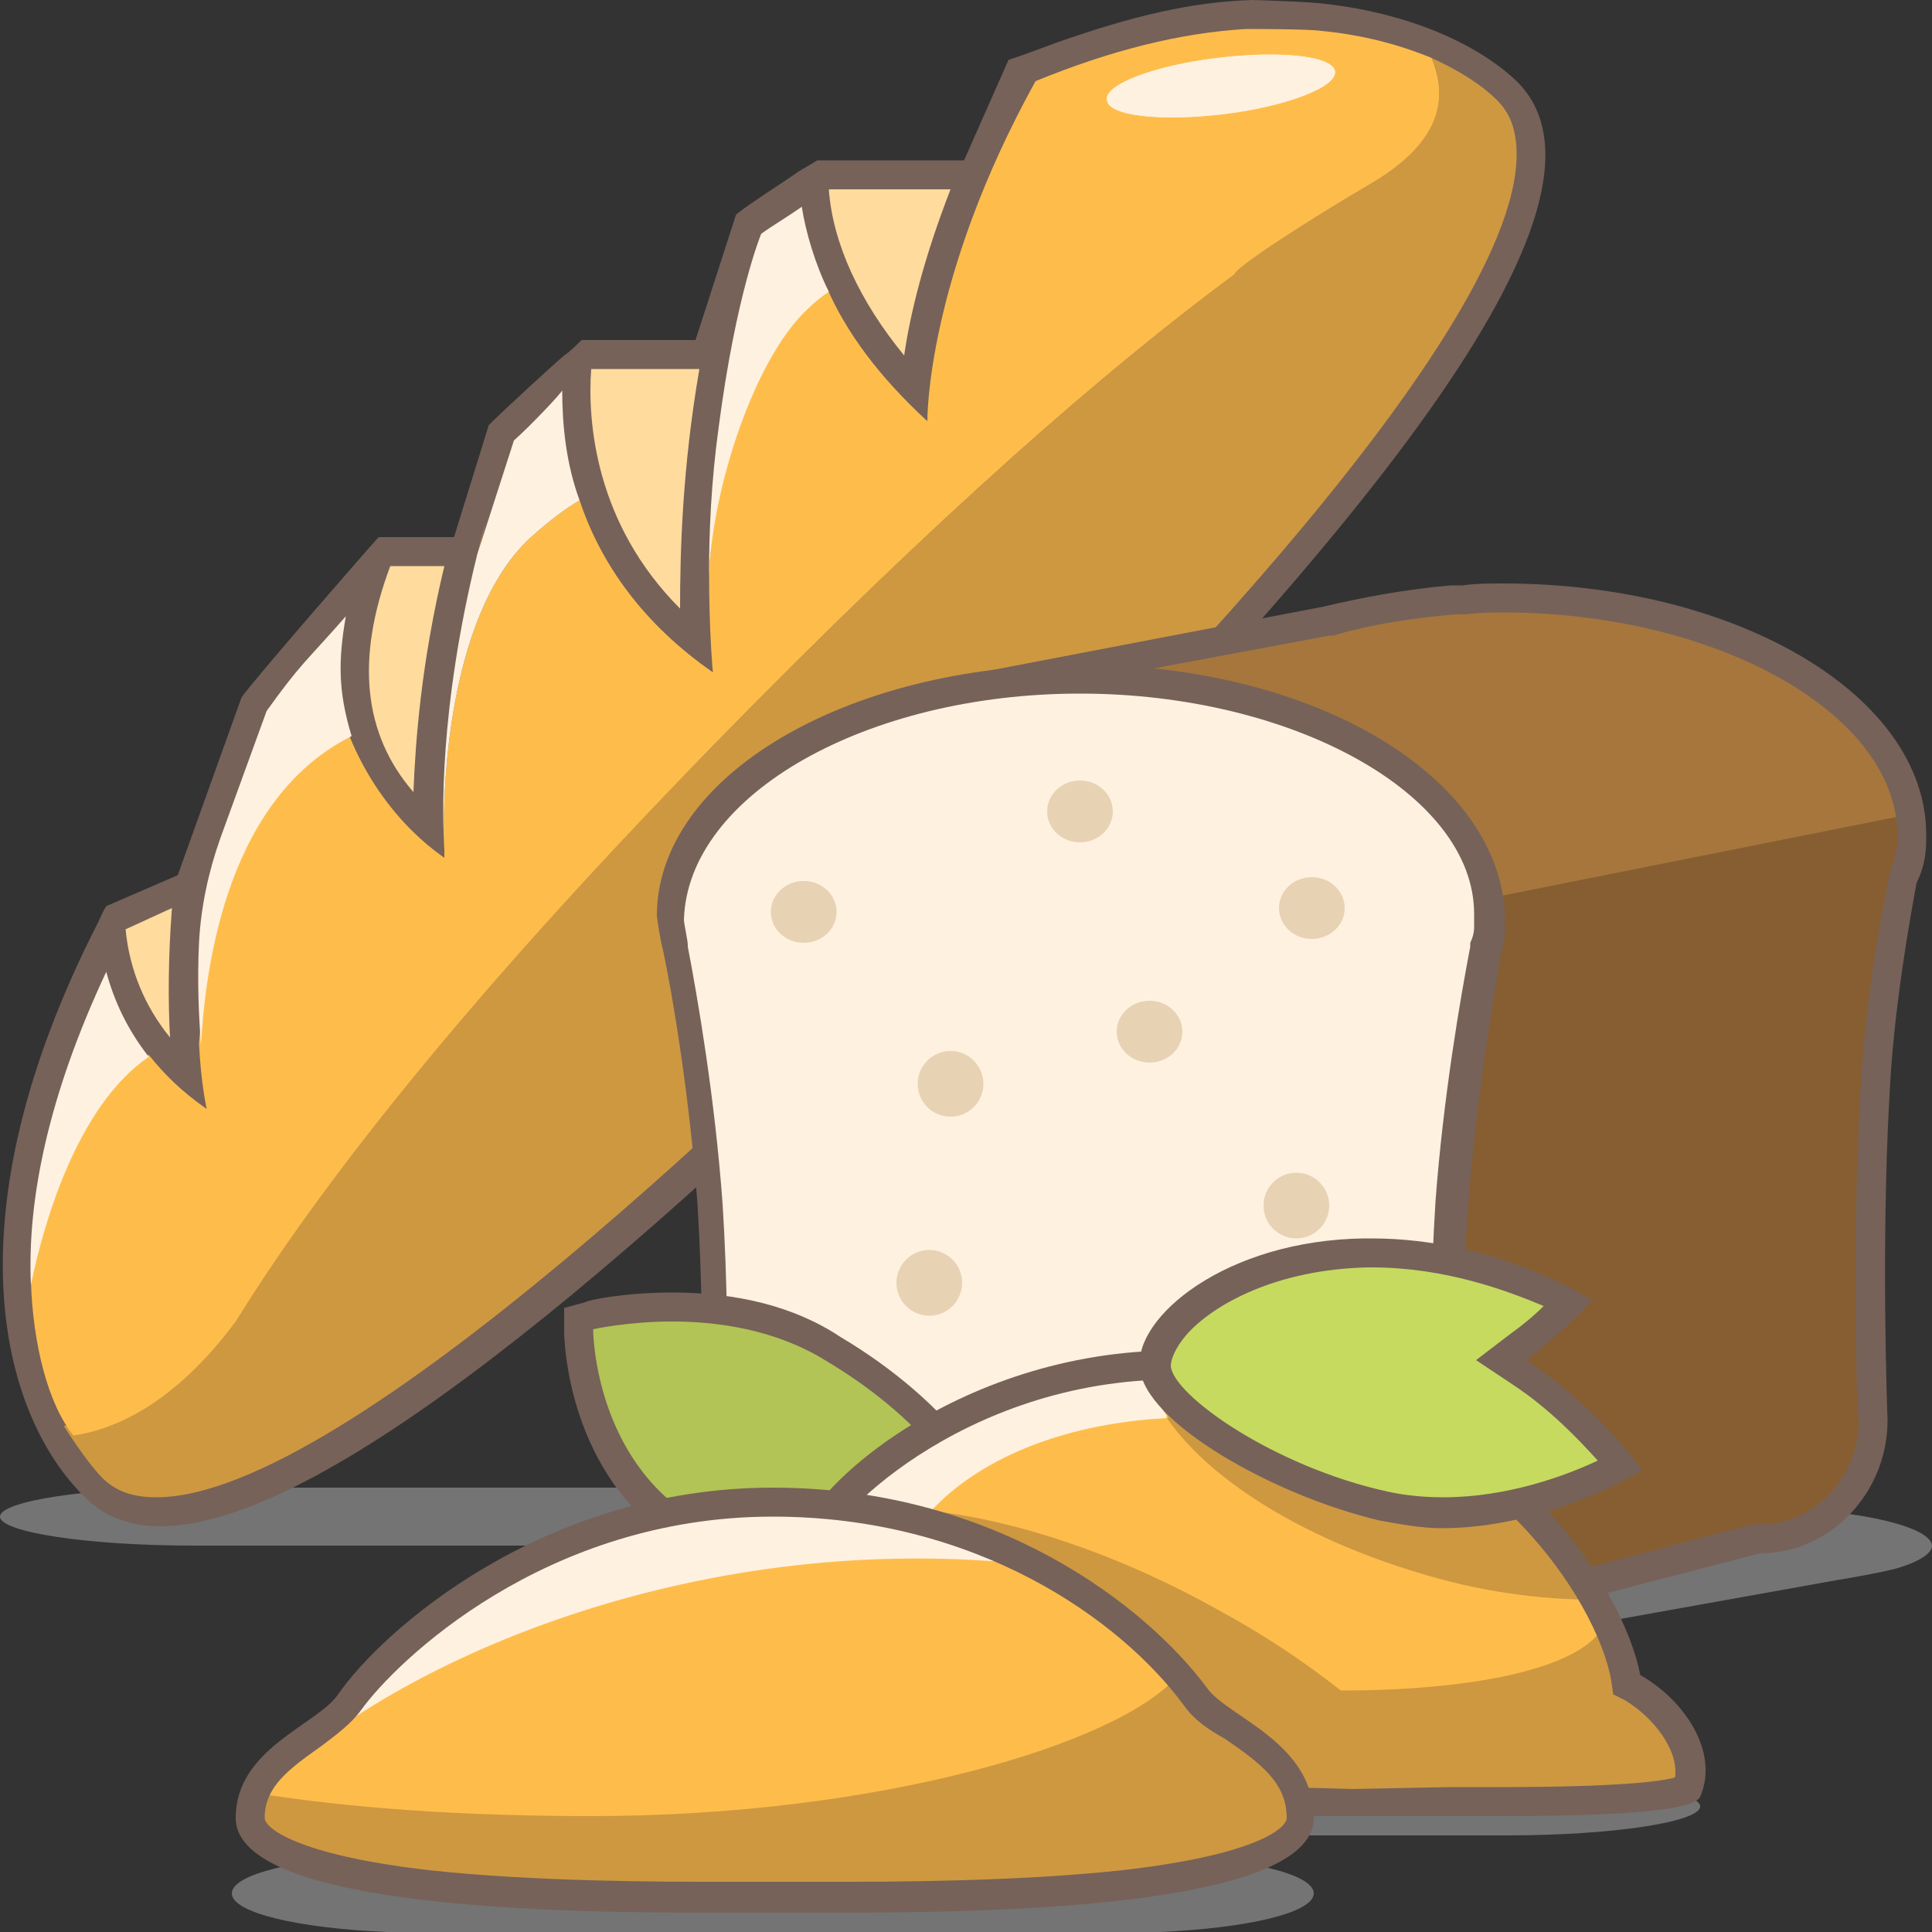 <?xml version="1.0" encoding="utf-8"?>
<!-- Generator: Adobe Illustrator 18.1.0, SVG Export Plug-In . SVG Version: 6.00 Build 0)  -->
<svg version="1.1" id="Слой_1" xmlns="http://www.w3.org/2000/svg" xmlns:xlink="http://www.w3.org/1999/xlink" x="0px" y="0px"
	 viewBox="0 0 100 100" enable-background="new 0 0 100 100" xml:space="preserve">
<rect x="0" y="0" width="100" height="100" fill="#333333" stroke="none"/>
<path fill-rule="evenodd" clip-rule="evenodd" fill="#747474" d="M36,95v-4c0,0,41.3,1,42,1c5.5,0,10,0.7,10,1.5
	c0,0.8-4.5,1.5-10,1.5C77.3,95,36,95,36,95z M20,96L20,96l40,0v0c4.6,0.2,8,1,8,2c0,1-3.4,1.8-8,2v0H20v0c-4.6-0.2-8-1-8-2
	C12,97,15.4,96.2,20,96z M0,78.5C0,77.7,4.5,77,10,77h40v3H10C4.5,80,0,79.3,0,78.5z M98.1,81.2c-0.8,0.2-1.9,0.4-3.1,0.6L66,87
	l-1-3l13-2c0,0,2-1.3,2-2c0-1.1,4.5-2,10-2c5.5,0,9.9,0.9,10,2C100,80.7,98.1,81.2,98.1,81.2z"/>
<g>
	<path fill="#FEF1E0" d="M20.2,35.8l0,0.3C20.2,36.1,20.3,35.9,20.2,35.8z"/>
	<path fill="#FEF1E0" d="M4.5,58.1c2.8-3.6,3.7-4,3.9-3.9l-2.1-5.9c0,0-0.3,0.1-0.8,0.2C0,59.2-0.1,67.5,2.1,72.8
		C1.7,68.2,1.8,61.5,4.5,58.1z"/>
	<path fill="#FEF1E0" d="M8.4,54.2l0.1,0.3C8.5,54.5,8.5,54.3,8.4,54.2z"/>
	<path fill="#FEBD4B" d="M48.3,47.8c-8.7,8.6-16.9,16.2-23.7,22.1c6.5-5,14.6-12.2,24.2-21.7C59.2,37.9,66.9,29.4,72,22.7
		C66,29.7,57.7,38.5,48.3,47.8z"/>
	<path fill="#FEF1E0" d="M15.6,38.8c3.5-3,4.4-3.2,4.6-3.1l-0.9-6.2c0,0-0.1,0-0.4,0c-2.8,3.1-3.6,3.7-5.8,6.8l-3.4,9.5l-1.2,0.5
		c0.6,6.7,1.5,11,1.5,11S10.3,43.3,15.6,38.8z"/>
	<path fill="#FFDB9E" d="M22.2,42.8c-4-3.4-4.9-8.1-2.7-13.9c0,0,0.3-0.3,0.3-0.4H24C22.3,35.3,22.1,40.4,22.2,42.8z"/>
	<path fill="#FFDB9E" d="M9.8,55.7c-2.4-2.1-3.7-4.7-4-7.8c0,0,0.1-0.3,0.2-0.4l3.8-1.6l0-0.2C9.3,50,9.5,53.6,9.8,55.7z"/>
	<path fill="#766259" d="M50.9,9.8l0.4-0.9L52.6,6C51.9,7.3,51.3,8.6,50.9,9.8L50.9,9.8z"/>
	<path fill="#766259" d="M78.5,4.2c-2-1.9-5.5-3.5-9.9-4C68,0.1,65,0,64.8,0c-3.1,0.1-6.1,0.8-10.1,2.2c-0.8,0.3-1.6,0.6-2.5,0.9
		l-2.3,5.2h-7.6c-0.3,0.2-0.7,0.4-1,0.6c-0.4,0.3-2.6,1.7-3.2,2.2L36,17.6h-5.9c-0.3,0.3-0.6,0.6-0.9,0.8c-0.6,0.5-3.2,2.9-3.9,3.6
		l-1.8,5.8h-3.9c-0.2,0.2-6.4,7.3-7.1,8.3l-3.3,9.2l-3.7,1.6c-0.2,0.3-0.3,0.6-0.4,0.8c-7.8,15.2-5.1,25.5-0.7,29.8
		c1,1,2.3,1.5,3.9,1.5c8.3,0,23.9-13.2,41.2-30.3C69.8,28.4,84.9,10.5,78.5,4.2z"/>
	<path fill="#CE9841" d="M8.1,77.5c9.9,0,32.7-22.5,40.1-29.9C55.8,40.3,78.5,17.8,78.5,8c0-1.2-0.3-2.1-1-2.8
		c-0.9-0.9-2.1-1.6-3.4-2.2c0.8,1.8,0.7,4.3-3.3,6.6c-2.9,1.7-6.8,4.2-6.9,4.6C57.4,19,48.6,26.6,36.8,38.7
		C23.8,51.9,16.3,61.6,12.1,68.5c-3.2,4.3-6.7,5-8.8,5.3c0.5,0.8,1.4,2.1,2,2.7C6,77.2,6.9,77.5,8.1,77.5z"/>
	<path fill="#FEBD4B" d="M24.7,28.8L24.7,28.8c0.2-0.7,0.3-1.3,0.5-1.9C25,27.5,24.8,28.2,24.7,28.8z"/>
	<path fill="#FFDB9E" d="M49.2,9.8c-1.4,3.6-2.1,6.5-2.4,8.6c-2.3-2.8-3.7-5.8-3.9-8.6H49.2z"/>
	<path fill="#FFDB9E" d="M30.6,19.1C30.6,19.1,30.6,19.1,30.6,19.1l5.4,0h0.2c-0.9,5.2-1,9.6-1,12.4C30.8,27.1,30.4,21.8,30.6,19.1z
		"/>
	<path fill="#FFDB9E" d="M20.2,29.3C20.2,29.3,20.2,29.3,20.2,29.3l2.8,0c-1.2,5-1.5,9.1-1.6,11.7C18.8,38,18.4,34.1,20.2,29.3z"/>
	<path fill="#FFDB9E" d="M8.9,47c-0.2,2.6-0.2,4.9-0.1,6.7c-1.3-1.6-2.1-3.5-2.3-5.6L8.9,47z"/>
	<polygon fill="#766259" points="41.5,10.7 41.5,10.7 41.5,10.7 	"/>
	<path fill="#766259" d="M24.7,28.8L24.7,28.8c0.2-0.7,0.3-1.3,0.5-1.9C25,27.5,24.8,28.2,24.7,28.8z"/>
	<path fill="#FEBD4B" d="M74.1,3c-1.7-0.7-3.6-1.2-5.7-1.4c-0.7-0.1-3.5-0.1-3.9-0.1c-3.4,0.2-7,1.1-10.9,2.7
		C47.9,14.5,48,21.8,48,21.8c-2.5-2.3-4.2-4.6-5.2-6.9c-0.4,0.2-0.8,0.5-1.2,0.8c-3.6,2.6-4.6,9.4-4.9,13.9c0,3.2,0.2,5.2,0.2,5.2
		c-3.6-2.5-5.8-5.6-6.9-8.9c-0.7,0.4-1.5,1-2.4,1.8C22.8,31.9,22.9,42.5,23,44c0,0.3,0,0.4,0,0.4c-2.3-1.6-4.4-4.3-5.4-7.7
		c-6.6,4.6-7,14.2-7.3,17.3c0.1,2.1,0.4,3.4,0.4,3.4c-1.3-0.9-2.2-1.8-3-2.8c0,0,0,0,0,0c-3.8,2.6-5.5,8.9-6.1,11.7
		c0.1,3.3,0.9,6.4,2.2,8c2.1-0.3,5.2-1.6,8.4-5.9c4.2-6.8,11.7-16.5,24.6-29.7C48.6,26.6,57.4,19,63.9,14.2c0.1-0.4,4-2.9,6.9-4.6
		C74.8,7.3,74.9,4.9,74.1,3z"/>
	<path fill="#FEF1E0" d="M41.8,16c0.4-0.4,0.8-0.7,1.1-0.9c-0.7-1.4-1.2-3.1-1.4-4.4c-0.7,0.5-1.4,0.9-2.1,1.4c0,0-1.3,3.1-2.2,10
		c-0.4,2.9-0.5,5.5-0.5,7.6C36.9,25.1,39.1,18.5,41.8,16z"/>
	<path fill="#FEF1E0" d="M27.6,27.7c0.9-0.8,1.7-1.4,2.4-1.8c-0.7-1.9-0.9-3.9-0.9-5.7c0,0.1-1.6,1.8-2.5,2.6l-1.9,5.9
		c-2,8.1-1.8,13.7-1.7,15.2C22.9,42.5,22.8,31.9,27.6,27.7z"/>
	<path fill="#FEF1E0" d="M7.7,54.7C7.7,54.7,7.7,54.6,7.7,54.7c-1.1-1.4-1.8-2.9-2.2-4.4c-3,6.4-4.1,11.8-3.9,16.2
		C2.2,63.6,3.9,57.3,7.7,54.7z"/>
	<path fill="#FEF1E0" d="M18.2,38.1c-0.7-2.3-0.7-3.9-0.3-6.2c-2.2,2.5-2.3,2.4-4.1,4.9l-2.4,6.6c-0.6,1.7-1,3.5-1.1,5.4
		c-0.1,2.1,0,3.9,0.1,5.3C10.6,50.9,11.4,41.5,18.2,38.1z"/>
	<path fill-rule="evenodd" clip-rule="evenodd" fill="#FEF1E0" d="M63,3c3.3-0.4,6-0.1,6.1,0.7c0.1,0.8-2.5,1.8-5.7,2.2
		c-3.3,0.4-6,0.1-6.1-0.7C57.1,4.4,59.7,3.4,63,3z"/>
	<path fill-rule="evenodd" clip-rule="evenodd" fill="#FEF1E0" d="M63,3c3.3-0.4,6-0.1,6.1,0.7c0.1,0.8-2.5,1.8-5.7,2.2
		c-3.3,0.4-6,0.1-6.1-0.7C57.1,4.4,59.7,3.4,63,3z"/>
</g>
<path fill="#A6763C" d="M93.9,64.4c0,0.5-0.5,0.9-1,0.9c-0.5,0-0.9-0.5-0.9-1l0.9-15.4c0-0.5,0.5-0.9,1-0.9c0.5,0,0.9,0.5,0.9,1
	L93.9,64.4z"/>
<path fill="#FEBD4B" d="M12.9,94.1c0,0.2,0.1,0.5,0.2,0.7v-2C13,93.3,12.9,93.7,12.9,94.1z"/>
<path fill="#CE9841" d="M13.2,92.9L13.2,92.9C13.2,92.9,13.2,92.9,13.2,92.9C13.2,92.9,13.2,92.9,13.2,92.9z"/>
<g>
	<path fill="#865E31" d="M58.7,73.4c0,3.2,10.9,10.7,14.5,10.8L91,79.6h0.1c3.2,0,5.8-2.8,5.8-6.2c0-0.1-0.3-10.1,0.2-18.5
		c0.3-3.8,0.9-7.2,1.3-9.5l0-0.1l0-0.1c0.3-0.5,0.4-1.1,0.4-1.9l0-0.1l0-0.1c0,0,0,0,0-0.1c0-0.4,0-0.9-0.1-1.3l-40.1,8V73.4z"/>
	<path fill="#A6763C" d="M77.8,31c-0.7,0-1.4,0-2,0.1l-0.3,0l-0.3,0.1c-2.2,0.2-4.4,0.5-6.5,1.1l-17.8,3.3l4.7,7.1h1l0,0.7
		c0,1.5,0.6,2.6,1.7,3.3l0.3,0.2l-0.1,3.3l40.1-8C97.6,36.1,88.7,31,77.8,31z"/>
	<path fill="#766259" d="M77.8,31.7c11,0,20.3,5.2,20.4,11.4l0,0v0l0,0l0,0.2c0,0.6-0.1,1.1-0.3,1.6l-0.1,0.2l0,0.2
		c-0.5,2.3-1.1,5.8-1.4,9.6c-0.6,8.2-0.3,18-0.2,18.6c0,3-2.3,5.4-5.1,5.4h-0.2l-0.2,0l-17.5,4.6c-1.3-0.1-4.6-1.6-8-4.1
		c-4.1-3-5.7-5.2-5.7-6V47.3v-0.8l-0.7-0.4c-0.9-0.6-1.3-1.4-1.4-2.7l0-1.5h-1.3l-3.9-5.9l16.6-3.1l0.1,0l0.1,0
		c2-0.6,4.1-0.9,6.3-1.1l0.1,0l0.1,0l0,0l0.4,0C76.6,31.7,77.2,31.7,77.8,31.7 M77.8,30.2c-0.7,0-1.4,0-2.1,0.1l-0.6,0
		c-2.3,0.2-4.5,0.6-6.6,1.1L49.7,35l5.6,8.4h0.7c0.1,1.8,0.8,3.1,2.1,3.9v26.1C58,77.3,69.7,85,73.4,85l17.7-4.6
		c3.6,0,6.6-3.1,6.6-6.9c0,0-0.4-10,0.2-18.4c0.3-3.8,0.9-7.2,1.3-9.4c0.3-0.6,0.5-1.3,0.5-2.2c0-0.1,0-0.1,0-0.1c0,0,0-0.1,0-0.1
		c0,0,0,0,0-0.1C99.7,36,89.9,30.2,77.8,30.2L77.8,30.2z"/>
	<g>
		<path fill-rule="evenodd" clip-rule="evenodd" fill="#FEF1E0" d="M42.3,84.3c-3,0-5.5-2.4-5.5-5.5c0,0,0.5-8.6-0.1-16.6
			c-0.4-5.4-1.3-10.6-1.8-13.3c-0.1-0.3-0.2-1.4-0.2-1.6c0-6.7,9.5-12.2,21.2-12.2c11.7,0,21.2,5.5,21.2,12.2c0,0.1,0,0.2,0,0.2
			l0,0.1l0,0.1l0,0.1c0,0.4-0.1,0.8-0.2,1c-0.5,2.7-1.4,7.8-1.8,13.2C74.5,70.2,75,78.8,75,78.8c0,3-2.5,5.4-5.5,5.4H42.3z"/>
		<path fill="#766259" d="M55.9,35.9c11,0,20.4,5.2,20.4,11.4c0,0.1,0,0.2,0,0.3l0,0.1l0,0.1c0,0,0,0,0,0c0,0,0,0,0,0l0,0.1l0,0.1
			c0,0.3-0.1,0.6-0.2,0.8l0,0.1l0,0.1c-0.5,2.6-1.4,7.8-1.8,13.2c-0.5,7.8-0.1,16.1-0.1,16.8c0,2.6-2.1,4.7-4.8,4.7H42.3
			c-2.6,0-4.7-2.1-4.8-4.7c0-0.7,0.4-8.9-0.1-16.7c-0.4-5.5-1.3-10.7-1.8-13.3l0,0l0-0.1c0-0.2-0.2-1.1-0.2-1.3
			C35.6,41.1,44.9,35.9,55.9,35.9 M55.9,34.4c-12.1,0-21.9,5.8-21.9,13c0,0.1,0.2,1.4,0.3,1.7c0.5,2.3,1.4,7.7,1.8,13.2
			c0.5,8.1,0.1,16.6,0.1,16.6c0,3.4,2.8,6.2,6.3,6.2h27.1c3.5,0,6.3-2.8,6.3-6.2c0,0-0.5-8.5,0.1-16.6c0.4-5.4,1.3-10.6,1.7-13
			c0.1-0.3,0.2-0.7,0.2-1.1c0-0.1,0-0.2,0-0.2c0,0,0-0.1,0-0.1c0-0.1,0-0.2,0-0.3C77.8,40.2,68,34.4,55.9,34.4L55.9,34.4z"/>
	</g>
	<ellipse fill="#E7D2B4" cx="67.1" cy="62.4" rx="1.7" ry="1.7"/>
	<circle fill="#E7D2B4" cx="49.2" cy="56.1" r="1.7"/>
	<ellipse fill="#E7D2B4" cx="48.1" cy="66.4" rx="1.7" ry="1.7"/>
	<ellipse fill="#E7D2B4" cx="41.6" cy="47.2" rx="1.7" ry="1.6"/>
	<ellipse fill="#E7D2B4" cx="59.5" cy="53.4" rx="1.7" ry="1.6"/>
	<ellipse fill="#E7D2B4" cx="67.9" cy="47" rx="1.7" ry="1.6"/>
	<ellipse fill="#E7D2B4" cx="55.9" cy="42" rx="1.7" ry="1.6"/>
</g>
<g>
	<g>
		<path fill-rule="evenodd" clip-rule="evenodd" fill="#B2C455" d="M46.4,82.5c-3.3,0-7.4-1.2-10.6-3.1C30.1,76,30,69.1,30,68.8
			l0-0.6l0.6-0.1c0.1,0,1.8-0.4,4.3-0.4c3.2,0,6,0.7,8.3,2.1c5.9,3.5,9.2,8.3,7.7,11C50.2,81.9,48.7,82.5,46.4,82.5z"/>
		<path fill="#766259" d="M34.8,68.4c2.3,0,5.3,0.4,7.9,2c5.4,3.2,8.7,7.7,7.4,10c-0.5,0.9-1.9,1.3-3.8,1.3c-2.9,0-7-1.1-10.2-3
			c-5.4-3.2-5.4-9.9-5.4-9.9S32.5,68.4,34.8,68.4 M34.8,66.9L34.8,66.9c-2.5,0-4.4,0.4-4.5,0.5l-1.1,0.3l0,1.2
			c0,0.3,0.1,7.6,6.1,11.2c3.3,2,7.6,3.2,11,3.2c3.3,0,4.6-1.2,5.1-2.1c2-3.6-2.5-8.8-7.9-12C41.1,67.6,38.1,66.9,34.8,66.9
			L34.8,66.9z"/>
	</g>
	<g>
		<path fill="#FEBD4B" d="M60.5,73.3c-5.8,0.3-10.4,2.5-12.7,5.1c4.4,0.5,9.7,2.2,15,5.1c2.4,1.3,4.5,2.8,6.5,4.3
			c7.8,0,13.2-1.5,13.8-3.7c-0.2-0.3-0.6-1.3-0.8-1.6c-2.8,0-5.4-0.7-8.6-1.7C67.6,78.9,62.8,76.4,60.5,73.3z"/>
		<path fill="#FEF1E0" d="M42.9,78.3c1.5-0.3,3.3-0.3,5.3-0.1c2.3-2.5,6.5-4.5,12.2-4.8c-0.6-0.9-1.1-1.8-1.3-2.7
			C51.3,71.2,45.3,75.4,42.9,78.3z"/>
		<path fill="#CE9841" d="M77.1,76.4c-0.3-0.1-0.7-0.2-1.1-0.4c-5.9-2.2-11.2-2.9-15.6-2.6c2.2,3.2,7,6.2,13,8
			c3.2,1,6.4,1.4,9.1,1.4C81.4,80.8,79.6,78.4,77.1,76.4z"/>
		<path fill="#CE9841" d="M84.5,87.4l-0.3-0.2l-0.1-0.3c-0.1-0.8-0.5-1.8-1-3c-0.7,2.2-6,3.6-13.7,3.6c-1.9-1.5-4-2.9-6.4-4.2
			c-5.2-2.9-10.4-4.6-14.8-5.1c-2-0.2-3.8-0.2-5.3,0.1c-0.7,0.9-1.2,1.7-1.2,2.3c0,0.4,0,0.9,0,1.3c0.1,1.9,0.5,4.2,2.5,6.2
			c3.3,3.4,9.9,5.1,19.8,5.1c3.6,0,6.2,0,8.3-0.1l0.4,0l0.1,0.1c0,0,1.3,0,1.3,0s2.7,0,3.5,0c7.7,0,9.4-0.4,9.8-0.7
			C88,90.8,86.5,88.5,84.5,87.4z"/>
		<path fill="#CE9841" d="M60.8,70.6c-0.6,0-1.1,0-1.6,0.1c0.2,0.9,0.6,1.8,1.3,2.7c4.4-0.3,9.6,0.4,15.6,2.6
			c0.4,0.1,0.7,0.3,1.1,0.4c-3.2-2.6-7.5-4.8-13.1-5.5C62.9,70.7,61.8,70.6,60.8,70.6z"/>
	</g>
	<path fill="#766259" d="M60.8,71.4L60.8,71.4c1,0,2.1,0.1,3.1,0.2C76.8,73.3,82.7,82.9,83.4,87l0.1,0.7l0.6,0.3
		c1.5,0.9,2.8,2.6,2.6,4c-0.7,0.2-2.8,0.5-9.2,0.5c-0.9,0-1.6,0-2.3,0c-0.5,0-5.2,0.1-5.2,0.1s-2.5-0.1-6.1-0.1
		c-9.7,0-16.1-1.6-19.2-4.9c-1.7-1.7-2.4-4-2.3-7C42.6,78.8,49.8,71.4,60.8,71.4 M60.8,69.9c-11.3,0-19.7,7.5-19.8,10.7
		C40.8,86.3,42.9,94,64,94c3.3,0,8.6,0,8.9,0c0.3,0,3.2,0,4.6,0c4.2,0,10.1-0.1,10.5-1c1-2.3-0.8-5-3.1-6.3
		c-0.8-4.3-6.9-14.8-20.8-16.6C62.9,70,61.9,69.9,60.8,69.9L60.8,69.9z"/>
	<g>
		<path fill="#FEBD4B" d="M61,86.8c-1.7-2.1-4.3-4.2-7.5-5.8C39,77.2,21.7,83.3,15,91l-1.3,1c-0.2,0.3-0.4,0.5-0.5,0.9
			c5,0.7,10.9,1.6,17.4,1.6C45.4,94.4,57.8,90.3,61,86.8z"/>
		<path fill="#FEF1E0" d="M53.5,81c-3.7-1.9-8.2-3.2-13.5-3.2c-12.1,0-20.1,7.7-21.9,10.4c-0.4,0.6-1.1,1.1-2,1.7
			c-0.9,0.6-1.8,1.3-2.5,2.2l1.3-0.6C21.4,85.7,36.4,79.1,53.5,81z"/>
		<path fill="#CE9841" d="M37,98.3h6c21.1,0,24.2-2.6,24.2-4.1c0-2.3-1.9-3.6-3.5-4.7c-0.8-0.5-1.5-1-1.9-1.6
			c-0.3-0.4-0.6-0.7-0.9-1.1C57.8,90.3,45.4,94,30.6,94c-6.5,0-12.5-0.4-17.4-1.2c0,0,0,0,0,0v2C14.2,96.4,19.1,98.3,37,98.3z"/>
		<path fill="#766259" d="M40,78.5c10.5,0,18,5.3,21.3,9.8c0.5,0.7,1.2,1.2,2.1,1.7c1.9,1.3,3.2,2.3,3.2,4.1c0,0.5-1.5,1.9-8.5,2.7
			c-5.5,0.6-12.1,0.6-15,0.6h-6c-2.8,0-9.4,0-14.9-0.6c-6.9-0.8-8.5-2.2-8.5-2.7c0-1.6,1.2-2.5,2.9-3.7c0.8-0.6,1.6-1.2,2.1-1.9
			C20.5,86,28.2,78.5,40,78.5 M40,77c-12,0-20.3,7.5-22.5,10.7c-1.1,1.6-5.3,2.8-5.3,6.4C12.2,98.9,30,99,37,99c0.2,0,5.7,0,6,0
			c7.1,0,25-0.1,25-4.9c0-3.9-4.4-5.2-5.5-6.7C59.4,83.2,51.6,77,40,77L40,77z"/>
	</g>
	<g>
		<path fill-rule="evenodd" clip-rule="evenodd" fill="#C6DA60" d="M74.6,78.3c-1.1,0-2.1-0.1-3.1-0.3C66,76.7,59.9,73,59.8,70.7
			c-0.1-0.6,0.3-1.4,1-2.1c1.5-1.7,5-3.6,9.9-3.7l0.4,0c4.7,0,8.6,1.7,10.2,2.5c-0.6,0.6-1.5,1.5-2.7,2.3l-0.9,0.6l0.9,0.6
			c2.6,1.7,4.4,3.8,5.3,4.9C82.4,76.6,78.7,78.3,74.6,78.3z"/>
		<path fill="#766259" d="M71,65.6c3.8,0,7,1.2,8.9,2c-0.5,0.5-1.1,1-1.8,1.5l-1.7,1.3l1.8,1.2c2,1.3,3.5,2.9,4.5,4
			c-1.7,0.8-4.7,1.9-8,1.9c-1,0-2-0.1-2.9-0.3c-5.9-1.3-11.1-5-11.2-6.5c0-0.3,0.2-0.9,0.8-1.6c1.4-1.6,4.7-3.4,9.4-3.5
			C70.8,65.6,70.9,65.6,71,65.6 M71,64.1c-0.1,0-0.3,0-0.4,0c-7.2,0.1-11.9,4.1-11.6,6.7c0.2,2.8,6.9,6.6,12.4,7.9
			c1.1,0.2,2.2,0.4,3.2,0.4c5.6,0,10.4-3,10.4-3s-2.2-3.2-6-5.7c2.1-1.6,3.4-3.1,3.4-3.1S77.5,64.1,71,64.1L71,64.1z"/>
	</g>
</g>
<path fill="#766259" d="M65.9,0L65.9,0C65.9,0,66,0,66,0C66,0,65.9,0,65.9,0z"/>
<path fill="#766259" d="M66.1,1.5c0,0,0.1,0,0.1,0H66C66.1,1.5,66.1,1.5,66.1,1.5z"/>
</svg>
